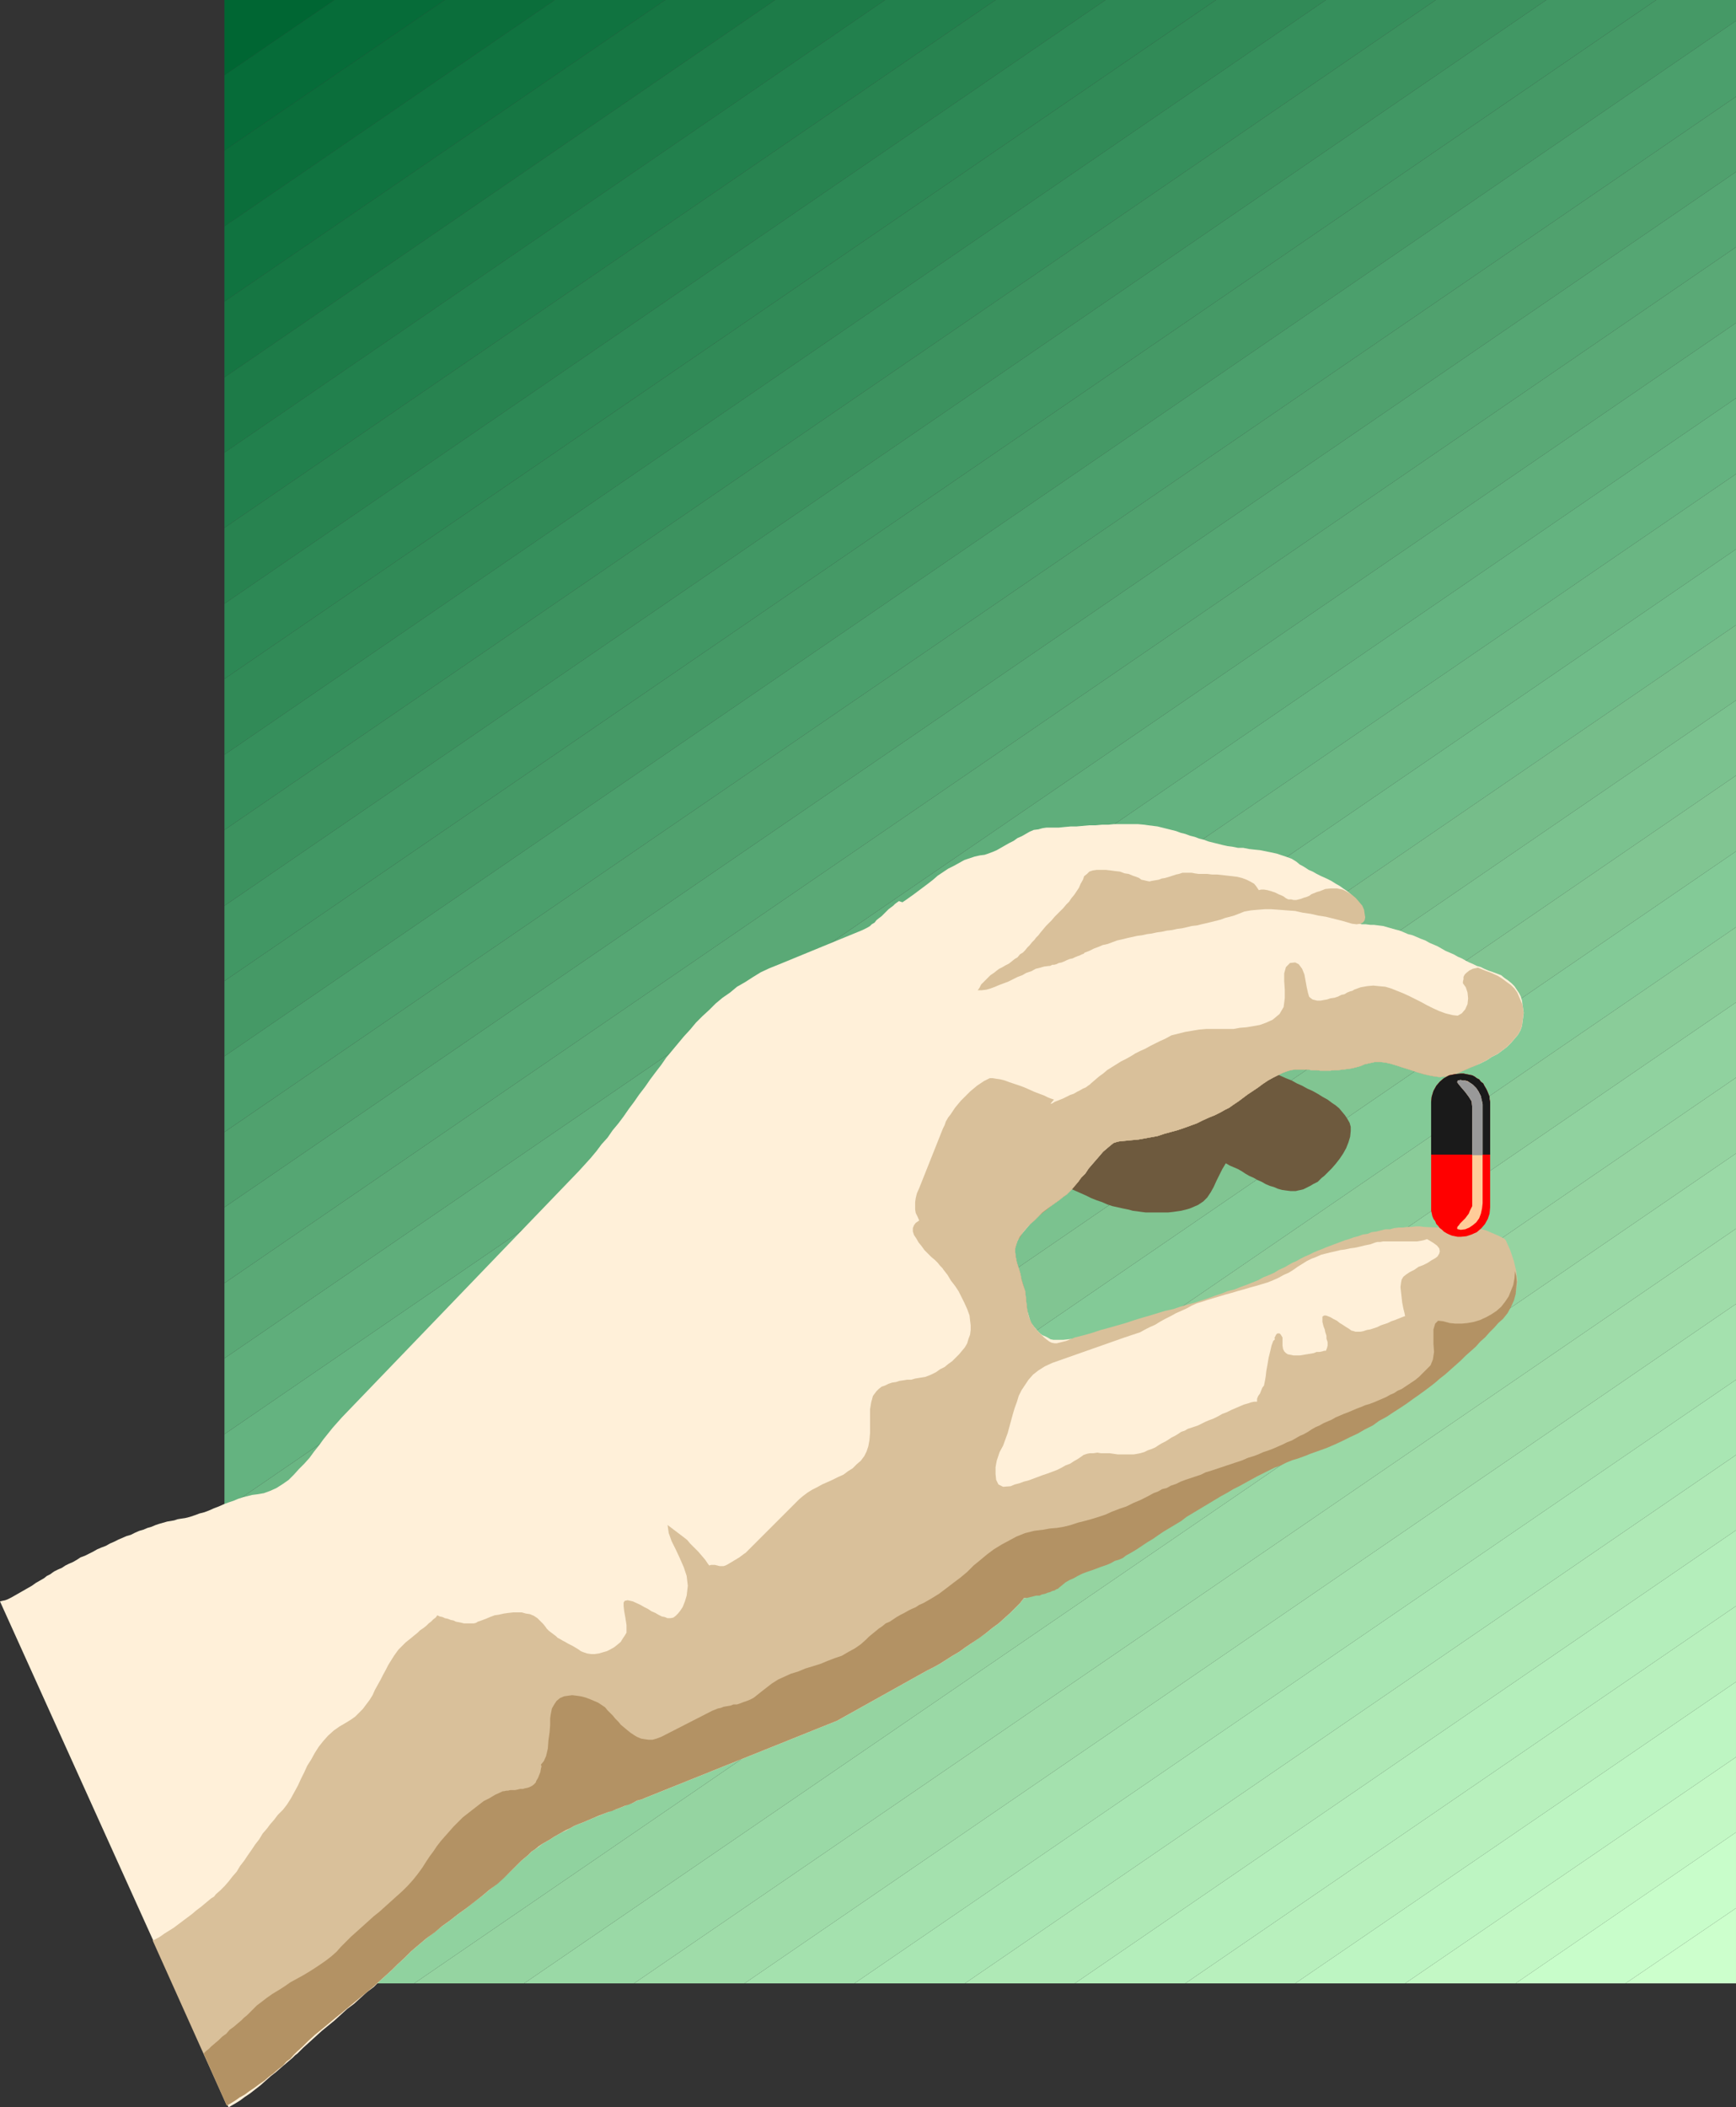 <?xml version="1.0" encoding="UTF-8" standalone="no"?>
<svg
   version="1.0"
   width="128.297mm"
   height="155.668mm"
   id="svg51"
   sodipodi:docname="Capsule.wmf"
   xmlns:inkscape="http://www.inkscape.org/namespaces/inkscape"
   xmlns:sodipodi="http://sodipodi.sourceforge.net/DTD/sodipodi-0.dtd"
   xmlns="http://www.w3.org/2000/svg"
   xmlns:svg="http://www.w3.org/2000/svg">
  <rect width="100%" height="100%" fill="#333333" stroke="none"/>
  <sodipodi:namedview
     id="namedview51"
     pagecolor="#ffffff"
     bordercolor="#000000"
     borderopacity="0.25"
     inkscape:showpageshadow="2"
     inkscape:pageopacity="0.0"
     inkscape:pagecheckerboard="0"
     inkscape:deskcolor="#d1d1d1"
     inkscape:document-units="mm" />
  <defs
     id="defs1">
    <pattern
       id="WMFhbasepattern"
       patternUnits="userSpaceOnUse"
       width="6"
       height="6"
       x="0"
       y="0" />
  </defs>
  <path
     style="fill:#006633;fill-opacity:1;fill-rule:evenodd;stroke:none"
     d="M 93.393,0 H 62.693 v 21.007 z"
     id="path1" />
  <path
     style="fill:#066c39;fill-opacity:1;fill-rule:evenodd;stroke:none"
     d="M 93.393,0 H 124.255 L 62.693,42.014 V 21.007 Z"
     id="path2" />
  <path
     style="fill:#0b6e3b;fill-opacity:1;fill-rule:evenodd;stroke:none"
     d="m 124.255,0 h 30.7 L 62.693,63.182 V 42.014 Z"
     id="path3" />
  <path
     style="fill:#107340;fill-opacity:1;fill-rule:evenodd;stroke:none"
     d="m 154.955,0 h 30.862 L 62.693,84.189 V 63.182 Z"
     id="path4" />
  <path
     style="fill:#167643;fill-opacity:1;fill-rule:evenodd;stroke:none"
     d="m 185.655,0 h 30.862 L 62.693,105.357 V 84.189 L 185.817,0 v 0 z"
     id="path5" />
  <path
     style="fill:#1d7b48;fill-opacity:1;fill-rule:evenodd;stroke:none"
     d="m 216.517,0 h 30.7 L 62.693,126.364 v -21.007 z"
     id="path6" />
  <path
     style="fill:#22804d;fill-opacity:1;fill-rule:evenodd;stroke:none"
     d="m 247.217,0 h 30.862 L 62.693,147.371 v -21.007 z"
     id="path7" />
  <path
     style="fill:#288350;fill-opacity:1;fill-rule:evenodd;stroke:none"
     d="m 277.918,0 h 30.862 L 62.693,168.54 V 147.371 L 278.079,0 v 0 z"
     id="path8" />
  <path
     style="fill:#2d8855;fill-opacity:1;fill-rule:evenodd;stroke:none"
     d="m 308.779,0 h 30.862 L 62.693,189.546 V 168.54 L 308.779,0 Z"
     id="path9" />
  <path
     style="fill:#318a57;fill-opacity:1;fill-rule:evenodd;stroke:none"
     d="m 339.641,0 h 30.7 L 62.693,210.715 V 189.546 L 339.641,0 Z"
     id="path10" />
  <path
     style="fill:#368f5c;fill-opacity:1;fill-rule:evenodd;stroke:none"
     d="m 370.341,0 h 30.7 L 62.693,231.722 V 210.715 L 370.341,0 Z"
     id="path11" />
  <path
     style="fill:#3c925f;fill-opacity:1;fill-rule:evenodd;stroke:none"
     d="m 401.041,0 h 30.862 L 62.693,252.89 v -21.168 z"
     id="path12" />
  <path
     style="fill:#419764;fill-opacity:1;fill-rule:evenodd;stroke:none"
     d="m 431.742,0 h 30.862 L 62.693,273.897 V 252.89 L 431.903,0 v 0 z"
     id="path13" />
  <path
     style="fill:#459966;fill-opacity:1;fill-rule:evenodd;stroke:none"
     d="M 462.603,0 H 484.901 V 5.817 L 62.693,294.904 V 273.897 L 462.603,0 Z"
     id="path14" />
  <path
     style="fill:#4b9f6c;fill-opacity:1;fill-rule:evenodd;stroke:none"
     d="M 484.901,5.817 V 26.986 L 62.693,316.072 v -21.168 z"
     id="path15" />
  <path
     style="fill:#50a16e;fill-opacity:1;fill-rule:evenodd;stroke:none"
     d="M 484.901,26.986 V 47.993 L 62.693,337.079 V 316.072 L 484.901,26.986 Z"
     id="path16" />
  <path
     style="fill:#55a673;fill-opacity:1;fill-rule:evenodd;stroke:none"
     d="M 484.901,47.993 V 68.999 L 62.693,358.248 v -21.168 z"
     id="path17" />
  <path
     style="fill:#5aa976;fill-opacity:1;fill-rule:evenodd;stroke:none"
     d="M 484.901,68.999 V 90.168 L 62.693,379.254 v -21.007 z"
     id="path18" />
  <path
     style="fill:#5fae7b;fill-opacity:1;fill-rule:evenodd;stroke:none"
     d="M 484.901,90.168 V 111.175 L 62.693,400.423 v -21.168 z"
     id="path19" />
  <path
     style="fill:#64b380;fill-opacity:1;fill-rule:evenodd;stroke:none"
     d="m 484.901,111.175 v 21.168 L 62.693,421.43 v -21.007 z"
     id="path20" />
  <path
     style="fill:#6ab683;fill-opacity:1;fill-rule:evenodd;stroke:none"
     d="m 484.901,132.343 v 21.007 L 62.693,442.436 v -21.007 z"
     id="path21" />
  <path
     style="fill:#6fbb88;fill-opacity:1;fill-rule:evenodd;stroke:none"
     d="m 484.901,153.35 v 21.168 L 62.693,463.605 v -21.168 z"
     id="path22" />
  <path
     style="fill:#76bd8a;fill-opacity:1;fill-rule:evenodd;stroke:none"
     d="m 484.901,174.518 v 21.007 L 62.693,484.612 v -21.007 z"
     id="path23" />
  <path
     style="fill:#7bc28f;fill-opacity:1;fill-rule:evenodd;stroke:none"
     d="M 484.901,195.525 V 216.532 L 62.693,505.78 v -21.168 z"
     id="path24" />
  <path
     style="fill:#81c592;fill-opacity:1;fill-rule:evenodd;stroke:none"
     d="m 484.901,216.532 v 21.168 L 62.693,526.787 V 505.78 Z"
     id="path25" />
  <path
     style="fill:#83ca97;fill-opacity:1;fill-rule:evenodd;stroke:none"
     d="m 484.901,237.701 v 21.168 L 62.693,547.955 v -21.168 z"
     id="path26" />
  <path
     style="fill:#8acc99;fill-opacity:1;fill-rule:evenodd;stroke:none"
     d="m 484.901,258.869 v 21.007 L 84.829,553.773 H 62.693 v -5.817 z"
     id="path27" />
  <path
     style="fill:#90d29f;fill-opacity:1;fill-rule:evenodd;stroke:none"
     d="m 484.901,279.876 v 21.007 L 115.691,553.773 H 84.829 Z"
     id="path28" />
  <path
     style="fill:#95d4a1;fill-opacity:1;fill-rule:evenodd;stroke:none"
     d="M 484.901,300.883 V 322.051 L 146.391,553.773 h -30.7 z"
     id="path29" />
  <path
     style="fill:#9ad9a6;fill-opacity:1;fill-rule:evenodd;stroke:none"
     d="m 484.901,322.051 v 21.007 L 177.092,553.773 h -30.7 z"
     id="path30" />
  <path
     style="fill:#9fdca9;fill-opacity:1;fill-rule:evenodd;stroke:none"
     d="m 484.901,342.896 v 21.168 L 207.953,553.773 H 177.092 L 484.901,343.058 v 0 z"
     id="path31" />
  <path
     style="fill:#a4e1ae;fill-opacity:1;fill-rule:evenodd;stroke:none"
     d="m 484.901,364.065 v 21.168 L 238.654,553.773 H 207.953 L 484.901,364.065 Z"
     id="path32" />
  <path
     style="fill:#a9e6b3;fill-opacity:1;fill-rule:evenodd;stroke:none"
     d="m 484.901,385.233 v 21.007 L 269.515,553.773 h -30.862 z"
     id="path33" />
  <path
     style="fill:#afe9b6;fill-opacity:1;fill-rule:evenodd;stroke:none"
     d="m 484.901,406.24 v 21.007 L 300.216,553.773 H 269.515 L 484.901,406.24 Z"
     id="path34" />
  <path
     style="fill:#b4eebb;fill-opacity:1;fill-rule:evenodd;stroke:none"
     d="m 484.901,427.247 v 21.168 L 331.077,553.773 H 300.216 L 484.901,427.247 Z"
     id="path35" />
  <path
     style="fill:#b8f0bd;fill-opacity:1;fill-rule:evenodd;stroke:none"
     d="m 484.901,448.415 v 21.168 L 361.777,553.773 H 331.077 Z"
     id="path36" />
  <path
     style="fill:#bdf5c2;fill-opacity:1;fill-rule:evenodd;stroke:none"
     d="m 484.901,469.422 v 21.168 l -92.424,63.182 H 361.777 L 484.901,469.584 v 0 z"
     id="path37" />
  <path
     style="fill:#c3f8c5;fill-opacity:1;fill-rule:evenodd;stroke:none"
     d="m 484.901,490.591 v 21.007 l -61.562,42.175 h -30.862 l 92.424,-63.182 z"
     id="path38" />
  <path
     style="fill:#c8fdca;fill-opacity:1;fill-rule:evenodd;stroke:none"
     d="m 484.901,511.597 v 21.168 l -30.862,21.007 h -30.7 l 61.562,-42.175 z"
     id="path39" />
  <path
     style="fill:#ccffcc;fill-opacity:1;fill-rule:evenodd;stroke:none"
     d="m 484.901,532.766 v 21.007 h -30.862 l 30.862,-21.007 z"
     id="path40" />
  <path
     style="fill:#6e5a3e;fill-opacity:1;fill-rule:evenodd;stroke:none"
     d="m 291.975,328.676 1.454,0.646 1.454,0.646 1.293,0.646 1.454,0.485 1.454,0.808 1.454,0.646 1.454,0.646 1.454,0.646 1.293,0.646 1.616,0.646 1.454,0.485 1.454,0.646 1.454,0.485 1.454,0.323 1.454,0.323 1.616,0.323 1.131,0.323 1.293,0.162 1.131,0.162 1.293,0.162 h 1.293 1.293 1.131 1.293 1.131 l 1.454,-0.162 1.131,-0.162 1.131,-0.162 1.293,-0.323 1.131,-0.323 1.131,-0.485 1.131,-0.485 1.454,-0.97 1.131,-1.131 0.969,-1.454 0.808,-1.454 0.808,-1.778 0.808,-1.616 0.808,-1.616 0.969,-1.616 1.131,0.646 1.131,0.485 1.131,0.485 1.131,0.646 0.969,0.646 1.131,0.646 1.131,0.485 1.131,0.646 1.131,0.485 1.131,0.646 1.131,0.485 1.131,0.323 1.131,0.485 1.131,0.323 1.131,0.162 1.293,0.162 h 0.808 0.646 l 0.646,-0.162 0.808,-0.162 0.646,-0.162 0.646,-0.323 0.646,-0.323 0.646,-0.323 0.808,-0.485 0.646,-0.323 0.646,-0.323 0.485,-0.485 0.646,-0.646 0.646,-0.485 0.485,-0.485 0.485,-0.485 1.131,-1.131 1.131,-1.293 1.131,-1.454 0.969,-1.454 0.808,-1.454 0.646,-1.616 0.485,-1.616 0.162,-1.616 v -1.131 l -0.323,-1.131 -0.646,-1.131 -0.646,-0.97 -0.808,-0.97 -0.808,-0.97 -0.969,-0.808 -0.969,-0.646 -1.293,-0.97 -1.454,-0.808 -1.293,-0.808 -1.454,-0.808 -1.454,-0.646 -1.454,-0.808 -1.454,-0.646 -1.454,-0.808 -1.616,-0.646 -1.454,-0.646 -1.454,-0.646 -1.454,-0.646 -1.616,-0.808 -1.293,-0.646 -1.616,-0.646 -1.454,-0.808 -1.777,0.97 -1.777,1.131 -1.777,0.97 -1.777,0.97 -1.777,1.131 -1.777,0.97 -1.777,1.131 -1.777,0.97 -1.777,0.97 -1.777,1.131 -1.777,0.97 -1.777,0.97 -1.777,0.97 -1.777,0.97 -1.777,1.131 -1.777,0.97 -1.777,0.97 -1.777,1.131 -1.777,0.97 -1.777,0.97 -1.939,1.131 -1.616,0.97 -1.777,0.97 -1.777,0.97 -1.777,1.131 -1.777,0.97 -1.777,0.97 -1.777,0.97 -1.777,0.97 -1.777,1.131 -1.777,0.97 -1.777,0.97 z"
     id="path41" />
  <path
     style="fill:#fff0d9;fill-opacity:1;fill-rule:evenodd;stroke:none"
     d="m 380.359,258.061 h 1.131 l 1.293,0.162 h 0.969 l 1.293,0.162 1.293,0.162 1.131,0.323 1.131,0.323 1.131,0.323 1.293,0.323 1.131,0.485 1.131,0.485 1.293,0.323 1.131,0.485 1.131,0.485 1.293,0.485 1.131,0.646 1.131,0.485 1.131,0.485 1.131,0.646 1.131,0.646 1.131,0.485 1.131,0.485 1.131,0.646 1.131,0.485 1.131,0.646 0.969,0.485 1.131,0.485 0.969,0.485 1.131,0.323 0.969,0.485 1.131,0.485 0.969,0.323 1.293,0.485 1.293,0.485 0.969,0.808 0.969,0.646 0.969,0.808 0.808,0.808 0.646,0.97 0.646,0.97 0.485,0.97 0.323,1.131 0.162,1.131 0.162,1.131 0.162,1.131 -0.162,1.293 -0.162,1.131 -0.162,1.293 -0.485,1.293 -0.646,1.131 -0.969,1.131 -0.969,1.131 -1.131,1.131 -1.293,0.97 -1.293,0.97 -1.616,0.808 -1.454,0.97 -1.616,0.808 -1.454,0.646 -1.616,0.646 -1.454,0.646 -1.454,0.646 -1.293,0.485 -1.454,0.323 -1.293,0.323 -1.454,0.162 -1.454,-0.162 -1.616,-0.323 -1.454,-0.323 -1.616,-0.485 -1.454,-0.485 -1.454,-0.485 -1.616,-0.485 -1.454,-0.485 -1.616,-0.485 -1.454,-0.323 -1.454,-0.162 h -1.454 l -1.454,0.323 -1.454,0.323 -1.131,0.485 -1.131,0.323 -1.293,0.323 -1.131,0.162 -1.293,0.162 -1.293,0.162 h -1.131 l -1.293,0.162 h -1.293 -1.293 l -1.293,-0.162 h -1.293 l -0.969,-0.162 h -1.293 -1.131 -1.131 l -1.131,0.162 -1.131,0.323 -1.293,0.485 -1.293,0.646 -1.293,0.646 -1.454,0.808 -1.454,0.97 -1.293,0.97 -1.454,0.97 -1.454,0.97 -1.293,0.97 -1.293,0.97 -1.454,0.97 -1.131,0.808 -1.293,0.646 -1.131,0.646 -1.616,0.808 -1.616,0.646 -1.777,0.808 -1.616,0.808 -1.777,0.646 -1.777,0.646 -1.939,0.646 -1.777,0.485 -1.777,0.485 -1.939,0.646 -1.777,0.323 -1.777,0.323 -1.777,0.323 -1.777,0.162 -1.616,0.162 -1.777,0.162 -0.808,0.162 -0.969,0.323 -0.808,0.646 -0.969,0.808 -1.131,0.97 -0.969,1.131 -0.969,1.131 -1.131,1.293 -0.969,1.131 -0.969,1.454 -1.131,1.131 -0.808,1.131 -0.969,1.131 -0.808,0.97 -0.808,0.808 -0.646,0.646 -0.969,0.646 -0.969,0.808 -1.131,0.808 -1.131,0.808 -1.293,0.97 -1.293,0.97 -1.131,1.131 -1.131,1.131 -1.131,0.97 -1.131,1.293 -0.969,1.131 -0.808,1.131 -0.646,1.131 -0.323,0.97 -0.323,1.131 v 1.131 l 0.162,1.293 0.323,1.616 0.485,1.454 0.485,1.616 0.323,1.616 0.485,1.616 0.485,1.454 0.162,1.293 0.162,1.616 0.162,1.454 0.162,1.293 0.323,1.131 0.323,1.131 0.485,1.131 0.808,1.131 1.131,1.293 0.485,0.485 0.646,0.485 0.808,0.323 0.646,0.323 0.808,0.485 0.808,0.162 h 0.808 0.646 1.293 l 1.454,-0.162 1.616,-0.162 1.616,-0.323 1.616,-0.162 1.777,-0.323 1.777,-0.323 1.939,-0.323 1.939,-0.323 2.101,-0.323 1.939,-0.485 2.101,-0.485 2.101,-0.485 2.101,-0.485 2.101,-0.646 2.262,-0.485 2.101,-0.646 2.101,-0.485 2.101,-0.646 2.101,-0.646 2.101,-0.646 2.101,-0.646 1.939,-0.646 2.101,-0.808 1.777,-0.646 1.939,-0.646 1.777,-0.646 1.777,-0.808 1.616,-0.646 1.616,-0.808 1.616,-0.808 1.293,-0.646 1.131,-0.646 1.131,-0.646 1.131,-0.646 1.131,-0.646 1.293,-0.646 1.131,-0.646 1.293,-0.646 1.131,-0.646 1.293,-0.646 1.293,-0.485 1.131,-0.646 1.293,-0.485 1.293,-0.646 1.131,-0.646 1.293,-0.485 1.293,-0.485 1.293,-0.485 1.293,-0.485 1.293,-0.485 1.293,-0.323 1.131,-0.323 1.293,-0.485 1.293,-0.323 1.131,-0.323 1.293,-0.162 1.293,-0.162 1.131,-0.323 1.131,-0.162 h 1.293 1.293 l 1.131,-0.162 1.131,0.162 15.189,0.646 h 0.808 l 1.131,0.323 1.131,0.323 1.293,0.485 1.131,0.485 0.969,0.485 0.646,0.485 0.323,0.323 1.454,3.07 0.969,2.909 0.646,2.747 0.323,2.585 -0.323,2.585 -0.808,2.585 -1.454,2.585 -1.939,2.424 -1.293,1.293 -1.293,1.293 -1.131,1.293 -1.293,1.454 -1.293,1.293 -1.454,1.454 -1.293,1.293 -1.454,1.454 -1.293,1.293 -1.454,1.293 -1.454,1.293 -1.616,1.131 -1.454,1.131 -1.454,1.131 -1.454,0.97 -1.616,0.97 -2.424,1.454 -2.585,1.293 -2.585,1.454 -2.585,1.293 -2.585,1.454 -2.585,1.293 -2.585,1.293 -2.585,1.293 -2.747,1.293 -2.585,1.293 -2.585,1.293 -2.747,1.293 -2.585,1.293 -2.747,1.293 -2.585,1.293 -2.585,1.293 -2.747,1.293 -2.585,1.293 -2.585,1.131 -2.585,1.454 -2.747,1.293 -2.585,1.293 -2.585,1.293 -2.585,1.293 -2.585,1.454 -2.424,1.454 -2.585,1.293 -2.424,1.454 -2.585,1.293 -2.424,1.616 -2.424,1.454 -2.424,1.454 -0.808,0.485 -0.969,0.485 -0.969,0.646 -0.969,0.646 -1.131,0.485 -0.969,0.646 -1.131,0.646 -1.131,0.646 -1.131,0.646 -0.969,0.646 -1.131,0.646 -0.969,0.646 -0.969,0.808 -0.969,0.646 -0.808,0.808 -0.808,0.646 -0.323,0.323 -0.485,0.323 -0.323,0.323 -0.646,0.162 -0.646,0.323 -0.646,0.485 -0.646,0.162 -0.808,0.323 -0.808,0.323 -0.646,0.323 -0.646,0.162 -0.808,0.162 -0.485,0.162 -0.646,0.162 -0.323,0.162 h -0.485 l -1.131,1.454 -1.293,1.293 -1.454,1.454 -1.616,1.454 -1.616,1.454 -1.777,1.293 -1.777,1.454 -1.939,1.293 -1.777,1.293 -1.939,1.293 -1.777,1.293 -1.939,1.131 -1.777,1.131 -1.777,1.131 -1.777,0.97 -1.616,0.808 -25.206,14.058 -53.483,21.492 -1.131,0.485 -1.293,0.323 -1.131,0.646 -1.131,0.323 -1.131,0.485 -1.131,0.485 -1.293,0.485 -1.131,0.323 -1.131,0.485 -1.293,0.485 -1.131,0.485 -1.293,0.485 -1.131,0.485 -1.131,0.485 -1.131,0.485 -1.293,0.485 -1.131,0.485 -1.131,0.646 -1.131,0.646 -1.131,0.485 -1.131,0.646 -1.131,0.646 -0.969,0.646 -1.131,0.646 -1.131,0.646 -0.969,0.808 -0.969,0.646 -0.969,0.646 -0.969,0.97 -0.969,0.808 -0.969,0.808 -0.808,0.808 -1.939,1.939 -1.939,1.778 -1.939,1.778 -2.262,1.778 -2.101,1.778 -2.262,1.616 -2.101,1.778 -2.262,1.616 -2.262,1.778 -2.262,1.616 -2.262,1.778 -2.101,1.616 -2.101,1.778 -2.101,1.778 -1.939,1.939 -1.939,1.778 -1.454,1.454 -1.777,1.616 -1.777,1.616 -1.616,1.616 -1.939,1.454 -1.777,1.616 -1.777,1.616 -1.939,1.454 -1.777,1.616 -1.777,1.616 -1.777,1.454 -1.777,1.454 -1.777,1.616 -1.777,1.616 -1.616,1.454 -1.616,1.616 -0.646,0.485 -0.808,0.808 -0.969,0.808 -1.131,0.97 -1.131,0.97 -1.293,1.131 -1.454,1.131 -1.454,1.293 -1.454,1.293 -1.454,1.131 -1.454,1.131 -1.454,0.97 -1.293,0.97 -1.293,0.808 -1.131,0.646 -0.808,0.485 L 0,447.123 l 0.646,-0.162 0.808,-0.162 0.808,-0.323 0.969,-0.485 1.131,-0.646 1.131,-0.646 1.131,-0.646 1.131,-0.646 1.131,-0.646 1.131,-0.808 1.131,-0.646 1.131,-0.646 0.808,-0.646 0.969,-0.485 0.646,-0.485 0.485,-0.323 0.969,-0.485 1.131,-0.485 0.969,-0.646 0.969,-0.485 1.131,-0.485 1.131,-0.646 0.969,-0.646 1.293,-0.485 0.969,-0.485 1.293,-0.646 1.131,-0.646 1.131,-0.485 1.293,-0.485 1.131,-0.646 1.131,-0.485 1.293,-0.646 1.131,-0.485 1.131,-0.485 1.131,-0.323 1.293,-0.646 1.131,-0.485 1.131,-0.323 1.131,-0.485 1.131,-0.323 1.131,-0.485 0.969,-0.323 1.131,-0.323 1.131,-0.323 0.969,-0.162 0.969,-0.162 0.969,-0.323 0.969,-0.162 1.131,-0.162 1.293,-0.323 1.454,-0.485 1.293,-0.485 1.293,-0.323 1.293,-0.485 1.454,-0.646 1.293,-0.485 1.454,-0.646 1.293,-0.485 1.454,-0.485 1.131,-0.485 1.454,-0.485 1.293,-0.323 1.293,-0.323 1.293,-0.162 1.939,-0.323 1.777,-0.646 1.777,-0.808 1.777,-1.131 1.616,-1.131 1.454,-1.454 1.454,-1.616 1.454,-1.454 1.454,-1.616 1.293,-1.778 1.293,-1.616 1.293,-1.778 1.293,-1.616 1.293,-1.616 1.293,-1.454 1.293,-1.454 66.248,-68.838 1.616,-1.778 1.616,-1.778 1.616,-1.939 1.454,-1.939 1.616,-1.778 1.454,-2.101 1.616,-1.939 1.454,-1.939 1.454,-2.101 1.454,-1.939 1.454,-2.101 1.616,-2.101 1.454,-2.101 1.454,-1.939 1.616,-2.101 1.454,-2.101 1.616,-1.939 1.616,-1.939 1.616,-1.939 1.777,-1.939 1.616,-1.939 1.777,-1.778 1.939,-1.778 1.777,-1.778 1.939,-1.616 2.101,-1.454 1.939,-1.616 2.262,-1.293 2.262,-1.454 2.101,-1.293 2.424,-1.131 2.424,-0.97 23.591,-9.695 0.646,-0.323 0.646,-0.323 0.808,-0.485 0.485,-0.485 0.808,-0.485 0.485,-0.646 0.808,-0.646 0.646,-0.485 0.646,-0.646 0.646,-0.646 0.646,-0.646 0.646,-0.485 0.646,-0.485 0.485,-0.485 0.646,-0.485 0.485,-0.323 0.969,0.323 0.969,-0.646 1.131,-0.808 1.131,-0.808 1.293,-0.97 1.293,-0.97 1.293,-0.97 1.454,-1.131 1.293,-1.131 1.454,-0.97 1.454,-0.97 1.616,-0.808 1.454,-0.808 1.454,-0.808 1.454,-0.485 1.454,-0.485 1.454,-0.323 1.293,-0.162 0.969,-0.323 1.293,-0.485 1.131,-0.485 1.131,-0.646 1.131,-0.646 1.131,-0.646 1.293,-0.646 1.131,-0.808 1.131,-0.485 1.131,-0.646 1.131,-0.646 1.131,-0.485 1.293,-0.162 1.131,-0.323 1.131,-0.162 h 1.616 1.777 l 1.616,-0.162 1.777,-0.162 h 1.616 l 1.777,-0.162 1.777,-0.162 h 1.777 l 1.777,-0.162 h 1.777 l 1.616,-0.162 h 1.616 1.777 1.616 1.616 l 1.777,0.162 1.131,0.162 1.293,0.162 1.293,0.162 1.293,0.323 1.293,0.323 1.293,0.323 1.293,0.323 1.293,0.485 1.293,0.323 1.293,0.485 1.293,0.323 1.293,0.485 1.293,0.323 1.293,0.485 1.293,0.323 1.293,0.323 1.293,0.323 1.454,0.323 1.293,0.162 1.616,0.323 h 1.454 l 1.616,0.323 1.454,0.162 1.616,0.162 1.616,0.323 1.616,0.323 1.454,0.323 1.454,0.485 1.454,0.485 1.293,0.485 1.293,0.808 0.969,0.808 0.646,0.323 0.808,0.485 0.969,0.646 1.131,0.485 1.131,0.646 1.293,0.646 1.454,0.646 1.293,0.646 1.293,0.808 1.131,0.646 1.131,0.808 0.969,0.646 0.969,0.808 0.646,0.646 0.485,0.646 0.162,0.646 -0.162,1.454 -0.162,1.131 -0.162,0.97 -0.162,0.646 v 0.646 l 0.323,0.646 0.646,0.485 z"
     id="path42" />
  <path
     style="fill:#d9c09a;fill-opacity:1;fill-rule:evenodd;stroke:none"
     d="m 302.962,265.979 1.293,-0.485 1.293,-0.646 1.293,-0.485 1.131,-0.485 1.454,-0.323 1.293,-0.485 1.293,-0.485 1.454,-0.323 1.293,-0.323 1.454,-0.323 1.454,-0.323 1.293,-0.162 1.454,-0.323 1.293,-0.162 1.454,-0.323 1.293,-0.162 1.454,-0.323 1.454,-0.162 1.454,-0.323 1.293,-0.162 1.454,-0.323 1.293,-0.323 1.454,-0.162 1.293,-0.323 1.454,-0.323 1.293,-0.323 1.293,-0.323 1.293,-0.323 1.293,-0.485 1.293,-0.323 1.131,-0.323 1.293,-0.485 1.616,-0.646 1.777,-0.323 1.777,-0.162 2.101,-0.162 h 1.939 l 2.262,0.162 2.101,0.162 2.262,0.162 2.101,0.485 2.262,0.323 2.101,0.485 2.101,0.323 1.939,0.485 1.939,0.485 1.777,0.485 1.616,0.485 1.293,0.162 1.131,-0.162 0.646,-0.323 0.485,-0.646 0.162,-0.808 -0.162,-0.97 -0.162,-1.131 -0.485,-1.131 -0.808,-0.97 -0.969,-1.131 -1.131,-0.97 -1.293,-0.808 -1.293,-0.646 -1.616,-0.323 h -1.616 l -1.616,0.162 -0.808,0.323 -0.808,0.323 -0.646,0.162 -0.808,0.323 -0.808,0.323 -0.646,0.485 -0.808,0.323 -0.646,0.162 -0.808,0.323 -0.646,0.162 -0.646,0.162 h -0.808 l -0.646,-0.162 h -0.808 l -0.646,-0.323 -0.646,-0.485 -0.646,-0.323 -0.808,-0.323 -0.969,-0.485 -0.969,-0.323 -1.131,-0.323 -0.969,-0.162 h -0.808 l -0.646,0.162 -0.646,-0.97 -0.646,-0.808 -1.131,-0.646 -0.969,-0.485 -1.293,-0.485 -1.293,-0.323 -1.293,-0.162 -1.454,-0.162 -1.454,-0.162 -1.454,-0.162 h -1.454 l -1.293,-0.162 h -1.293 -1.131 l -1.131,-0.162 -0.808,-0.162 h -0.808 -0.808 -0.969 l -0.969,0.323 -0.808,0.162 -0.969,0.323 -0.969,0.323 -1.131,0.323 -0.969,0.162 -0.808,0.323 -0.969,0.162 -0.969,0.162 -0.646,0.162 -0.808,-0.162 -0.646,-0.162 -0.808,-0.162 -0.646,-0.485 -0.808,-0.323 -0.969,-0.323 -1.131,-0.485 -1.131,-0.162 -1.293,-0.485 -1.454,-0.162 -1.131,-0.162 -1.454,-0.162 h -1.131 -1.293 l -1.131,0.162 -0.969,0.323 -0.646,0.646 -0.808,0.646 -0.323,0.97 -0.646,1.131 -0.485,1.131 -0.646,0.97 -0.646,0.97 -0.808,0.97 -0.646,0.97 -0.808,0.808 -0.808,0.97 -0.808,0.808 -0.808,0.808 -0.808,0.808 -0.808,0.97 -0.808,0.808 -0.808,0.808 -0.808,0.97 -0.808,0.97 -0.485,0.646 -0.646,0.646 -0.485,0.646 -0.646,0.646 -0.646,0.808 -0.646,0.646 -0.646,0.808 -0.646,0.646 -0.808,0.485 -0.646,0.808 -0.808,0.485 -0.808,0.646 -0.808,0.646 -0.969,0.485 -0.808,0.485 -0.969,0.485 -0.646,0.485 -0.808,0.646 -0.969,0.646 -0.969,0.97 -0.808,0.808 -0.808,0.808 -0.485,0.97 -0.485,0.646 h 1.131 l 1.293,-0.162 1.131,-0.323 1.293,-0.485 1.131,-0.485 1.293,-0.485 1.293,-0.485 1.293,-0.646 1.293,-0.646 1.293,-0.485 1.131,-0.646 1.454,-0.485 1.131,-0.646 1.293,-0.323 1.131,-0.323 1.293,-0.162 h 0.323 l 0.646,-0.323 h 0.485 l 0.646,-0.162 0.646,-0.323 0.808,-0.162 0.808,-0.323 0.646,-0.323 0.808,-0.323 0.808,-0.162 0.646,-0.323 0.808,-0.323 0.485,-0.162 0.646,-0.323 0.485,-0.162 z"
     id="path43" />
  <path
     style="fill:#b39264;fill-opacity:1;fill-rule:evenodd;stroke:none"
     d="m 289.39,371.66 -0.808,-1.131 -0.808,-1.131 -0.485,-1.131 -0.162,-1.131 -0.162,-1.131 -0.162,-1.293 -0.162,-1.454 -0.162,-1.616 -0.162,-1.293 -0.485,-1.616 -0.485,-1.616 -0.323,-1.454 -0.485,-1.616 -0.485,-1.454 -0.323,-1.616 -0.162,-1.293 v -1.131 l 0.323,-1.131 0.323,-1.131 0.808,-0.97 0.646,-1.293 0.969,-1.131 1.131,-1.131 1.131,-0.97 1.131,-1.131 1.293,-1.131 1.293,-0.97 1.131,-0.97 1.131,-0.808 1.131,-0.808 0.969,-0.808 0.969,-0.646 0.646,-0.646 0.808,-0.808 0.808,-0.97 0.969,-1.131 0.808,-1.131 1.131,-1.293 0.969,-1.293 0.969,-1.293 1.131,-1.131 0.969,-1.293 0.969,-0.97 0.969,-0.97 1.131,-0.808 0.808,-0.646 0.969,-0.323 0.808,-0.162 1.777,-0.162 1.616,-0.162 1.777,-0.162 1.777,-0.323 1.777,-0.323 1.777,-0.323 1.939,-0.646 1.777,-0.485 1.777,-0.485 1.939,-0.646 1.777,-0.646 1.777,-0.646 1.616,-0.808 1.777,-0.808 1.616,-0.646 1.616,-0.808 1.131,-0.646 1.293,-0.646 1.131,-0.808 1.454,-0.97 1.293,-0.97 1.293,-0.97 1.454,-0.97 1.454,-0.97 1.293,-0.97 1.454,-0.97 1.293,-0.808 1.454,-0.646 1.293,-0.646 1.293,-0.485 1.131,-0.323 1.131,-0.162 h 1.131 1.131 1.293 l 1.131,0.162 h 1.131 l 1.293,0.162 h 1.131 1.293 l 1.293,-0.162 h 1.293 l 1.293,-0.162 1.131,-0.162 1.293,-0.162 1.293,-0.323 1.131,-0.323 1.131,-0.485 1.454,-0.323 1.454,-0.323 h 1.454 l 1.454,0.162 1.454,0.323 1.616,0.485 1.454,0.485 1.616,0.485 1.454,0.485 1.454,0.485 1.454,0.485 1.616,0.323 1.454,0.323 1.616,0.162 1.454,-0.162 1.293,-0.323 1.454,-0.323 1.293,-0.485 1.454,-0.646 1.454,-0.646 1.616,-0.646 1.454,-0.808 1.616,-0.808 1.454,-0.97 1.293,-0.97 1.454,-1.131 1.293,-1.131 1.131,-1.293 0.969,-1.293 0.646,-1.454 0.646,-1.454 0.323,-1.616 -1.131,1.454 -1.293,1.293 -1.293,1.293 -1.616,1.131 -1.454,0.97 -1.616,0.97 -1.777,0.646 -1.939,0.646 -1.939,0.485 -2.101,0.485 -2.262,0.323 -2.262,0.162 -2.424,0.162 h -2.585 l -2.747,-0.323 -2.747,-0.162 -0.808,-0.162 h -0.808 l -0.808,-0.162 -0.969,-0.162 -0.969,-0.162 h -0.969 l -0.808,-0.162 -0.969,-0.162 h -0.969 -0.969 l -0.808,-0.162 h -0.969 -0.646 -0.808 -0.808 l -0.646,0.162 -1.777,0.162 -1.777,0.162 -1.939,0.162 h -1.939 l -2.101,0.162 -2.262,0.162 h -2.101 l -2.101,0.162 -2.101,0.323 -2.101,0.162 -2.101,0.485 -1.939,0.646 -1.939,0.646 -1.616,0.808 -1.616,0.97 -1.616,1.293 -0.646,0.808 -0.969,0.646 -0.808,0.646 -0.969,0.646 -1.131,0.485 -0.969,0.646 -0.969,0.646 -0.969,0.485 -1.131,0.485 -0.969,0.485 -1.131,0.485 -0.969,0.485 -1.131,0.485 -0.969,0.323 -1.131,0.485 -0.969,0.485 -0.485,0.323 -0.808,0.162 -0.646,0.323 -0.808,0.323 -1.131,0.162 -0.969,0.323 -0.969,0.323 -0.969,0.323 -1.131,0.323 -0.969,0.162 -0.969,0.323 -0.969,0.323 -0.808,0.323 -0.969,0.162 -0.646,0.485 -0.646,0.162 -0.485,-0.162 h -0.646 l -0.646,-0.323 -0.808,-0.162 h -0.808 -0.969 l -0.808,-0.162 h -0.969 -0.808 l -0.808,0.162 h -0.808 -0.808 l -0.646,0.323 -0.808,0.323 -0.323,0.323 -0.485,0.323 -0.808,0.97 -0.808,0.97 -0.808,0.97 -0.969,1.131 -0.808,0.97 -0.969,1.131 -0.969,0.97 -1.131,1.131 -0.969,0.97 -0.969,0.97 -1.131,0.97 -0.969,0.97 -1.131,0.808 -0.969,0.808 -1.131,0.808 -0.969,0.646 -0.969,0.485 -0.969,0.162 h -0.808 -0.969 l -0.969,-0.323 -0.969,-0.485 -0.808,-0.323 -0.808,-0.485 -0.808,-0.646 -0.808,-0.323 -0.808,-0.485 -0.808,-0.485 -0.808,-0.162 -0.808,-0.162 h -0.646 l -0.646,0.323 0.646,2.101 0.323,2.424 0.162,2.585 0.323,1.778 0.162,1.939 -0.162,2.262 -0.485,2.585 -0.485,2.585 -0.323,2.585 -0.323,2.424 0.162,2.262 0.323,1.616 0.485,1.131 0.646,0.97 0.646,1.131 0.485,1.293 0.808,1.293 0.646,1.131 0.808,1.293 0.808,1.293 0.646,1.293 0.808,1.293 0.646,1.131 0.808,1.293 0.808,1.131 0.646,1.293 0.646,0.97 0.485,1.131 v 0 z"
     id="path44" />
  <path
     style="fill:#d9c09a;fill-opacity:1;fill-rule:evenodd;stroke:none"
     d="m 42.657,541.815 20.682,46.053 1.131,-0.646 1.293,-0.808 1.131,-0.808 1.454,-0.808 1.293,-0.97 1.454,-0.97 1.293,-0.97 1.454,-1.131 1.293,-0.97 1.293,-0.97 1.293,-1.131 1.293,-0.97 0.969,-1.131 1.131,-0.97 0.969,-0.97 0.808,-0.808 1.616,-1.454 1.616,-1.616 1.777,-1.616 1.777,-1.454 1.777,-1.454 1.777,-1.616 1.939,-1.454 1.777,-1.454 1.939,-1.616 1.777,-1.454 1.777,-1.454 1.939,-1.616 1.616,-1.616 1.777,-1.454 1.777,-1.616 1.454,-1.454 1.939,-1.778 1.939,-1.939 2.101,-1.778 2.101,-1.778 2.262,-1.616 2.101,-1.778 2.262,-1.616 2.262,-1.778 2.262,-1.616 2.262,-1.778 2.101,-1.616 2.101,-1.778 2.262,-1.778 1.939,-1.778 1.939,-1.778 1.939,-1.939 0.808,-0.808 0.969,-0.808 0.969,-0.808 0.969,-0.97 0.969,-0.646 0.969,-0.646 0.969,-0.808 1.131,-0.646 1.131,-0.646 0.969,-0.646 1.131,-0.646 1.131,-0.646 1.131,-0.485 1.131,-0.646 1.131,-0.646 1.131,-0.485 1.293,-0.485 1.131,-0.485 1.131,-0.485 1.131,-0.485 1.293,-0.485 1.131,-0.485 1.293,-0.485 1.131,-0.485 1.131,-0.323 1.293,-0.485 1.131,-0.485 1.131,-0.485 1.131,-0.323 1.131,-0.646 1.293,-0.323 1.131,-0.485 53.483,-21.492 25.206,-14.058 1.616,-0.808 1.777,-0.97 1.777,-1.131 1.777,-1.131 1.939,-1.131 1.777,-1.293 1.939,-1.293 1.777,-1.293 1.939,-1.293 1.777,-1.454 1.777,-1.293 1.616,-1.454 1.616,-1.454 1.454,-1.454 1.293,-1.293 1.131,-1.454 h 0.485 l 0.323,-0.162 0.646,-0.162 0.485,-0.162 0.808,-0.162 0.646,-0.323 0.646,-0.162 0.808,-0.323 0.808,-0.323 0.646,-0.323 0.646,-0.323 0.485,-0.323 0.646,-0.162 0.485,-0.323 0.485,-0.323 0.323,-0.323 0.808,-0.646 0.808,-0.646 0.969,-0.646 0.969,-0.485 1.131,-0.485 0.969,-0.485 1.131,-0.485 1.131,-0.485 1.293,-0.323 0.969,-0.485 1.293,-0.485 0.969,-0.323 0.969,-0.485 1.131,-0.323 0.808,-0.485 0.969,-0.485 2.424,-1.616 2.424,-1.454 2.585,-1.454 2.424,-1.454 2.585,-1.616 2.585,-1.454 2.585,-1.454 2.747,-1.454 2.747,-1.616 2.585,-1.454 2.747,-1.454 2.747,-1.454 2.747,-1.454 2.747,-1.454 2.747,-1.454 2.747,-1.454 2.747,-1.454 2.747,-1.454 2.908,-1.454 2.747,-1.454 2.747,-1.454 2.747,-1.454 2.747,-1.616 2.747,-1.293 2.747,-1.454 2.747,-1.454 2.585,-1.454 2.747,-1.454 2.585,-1.293 2.585,-1.454 2.585,-1.454 2.585,-1.454 1.454,-0.808 1.616,-1.131 1.454,-0.97 1.454,-1.293 1.454,-1.131 1.454,-1.293 1.454,-1.293 1.293,-1.293 1.454,-1.293 1.454,-1.454 1.293,-1.293 1.293,-1.454 1.293,-1.293 1.293,-1.454 1.131,-1.293 1.293,-1.131 1.939,-2.585 1.454,-2.424 0.808,-2.585 0.323,-2.585 -0.323,-2.747 -0.646,-2.747 -0.969,-2.909 -1.293,-2.909 -0.485,-0.485 -0.646,-0.323 -0.969,-0.485 -1.131,-0.485 -1.131,-0.485 -1.131,-0.485 -1.131,-0.323 h -0.969 l -15.189,-0.646 -1.131,-0.162 h -1.131 l -1.293,0.162 h -1.131 l -1.293,0.162 h -1.131 l -1.293,0.162 -1.131,0.323 h -1.293 l -1.293,0.323 -1.293,0.323 -1.293,0.162 -1.131,0.485 -1.293,0.162 -1.293,0.485 -1.293,0.323 -1.293,0.485 -1.131,0.323 -1.293,0.485 -1.293,0.485 -1.293,0.485 -1.293,0.485 -1.131,0.485 -1.293,0.485 -1.131,0.485 -1.293,0.646 -1.131,0.485 -1.293,0.646 -1.131,0.646 -1.131,0.485 -1.131,0.646 -1.131,0.646 -1.454,0.646 -1.293,0.808 -1.454,0.646 -1.616,0.646 -1.454,0.808 -1.616,0.646 -1.616,0.646 -1.777,0.646 -1.616,0.646 -1.939,0.485 -1.616,0.646 -1.939,0.646 -1.777,0.646 -1.939,0.646 -1.939,0.646 -1.939,0.485 -2.101,0.646 -1.939,0.646 -2.262,0.485 -2.101,0.646 -2.101,0.646 -2.262,0.646 -2.101,0.646 -2.424,0.808 -2.262,0.646 -2.262,0.646 -2.424,0.646 -2.424,0.808 -2.262,0.646 -2.585,0.646 -2.424,0.97 -2.585,0.646 h -0.646 l -0.808,-0.162 -0.646,-0.323 -0.646,-0.485 -0.808,-0.646 -0.485,-0.485 -0.646,-0.646 -0.485,-0.485 -1.131,-1.293 -0.808,-1.131 -0.485,-1.131 -0.323,-1.131 -0.323,-1.131 -0.162,-1.293 -0.162,-1.454 -0.162,-1.616 -0.162,-1.293 -0.485,-1.454 -0.485,-1.616 -0.323,-1.616 -0.485,-1.616 -0.485,-1.454 -0.323,-1.616 -0.162,-1.293 v -1.131 l 0.323,-1.131 0.323,-0.97 0.646,-1.131 0.808,-1.131 0.969,-1.131 1.131,-1.293 1.131,-0.97 1.131,-1.131 1.131,-1.131 1.293,-0.97 1.293,-0.97 1.131,-0.808 1.131,-0.808 0.969,-0.808 0.969,-0.646 0.646,-0.646 0.808,-0.808 0.808,-0.97 0.969,-1.131 0.808,-1.131 1.131,-1.131 0.969,-1.454 0.969,-1.131 1.131,-1.293 0.969,-1.131 0.969,-1.131 1.131,-0.97 0.969,-0.808 0.808,-0.646 0.969,-0.323 0.808,-0.162 1.777,-0.162 1.616,-0.162 1.777,-0.162 1.777,-0.323 1.777,-0.323 1.777,-0.323 1.939,-0.646 1.777,-0.485 1.777,-0.485 1.939,-0.646 1.777,-0.646 1.777,-0.646 1.616,-0.808 1.777,-0.808 1.616,-0.646 1.616,-0.808 1.131,-0.646 1.293,-0.646 1.131,-0.808 1.454,-0.97 1.293,-0.97 1.293,-0.97 1.454,-0.97 1.454,-0.97 1.293,-0.97 1.454,-0.97 1.454,-0.808 1.293,-0.646 1.293,-0.646 1.293,-0.485 1.131,-0.323 1.131,-0.162 h 1.131 1.131 1.293 l 0.969,0.162 h 1.293 l 1.293,0.162 h 1.293 1.293 l 1.293,-0.162 h 1.131 l 1.293,-0.162 1.293,-0.162 1.131,-0.162 1.293,-0.323 1.131,-0.323 1.131,-0.485 1.454,-0.323 1.454,-0.323 h 1.454 l 1.454,0.162 1.454,0.323 1.616,0.485 1.454,0.485 1.616,0.485 1.454,0.485 1.454,0.485 1.616,0.485 1.454,0.323 1.616,0.323 1.454,0.162 1.454,-0.162 1.293,-0.323 1.454,-0.323 1.293,-0.485 1.454,-0.646 1.454,-0.646 1.616,-0.646 1.454,-0.646 1.616,-0.808 1.454,-0.97 1.616,-0.808 1.293,-0.97 1.293,-0.97 1.131,-1.131 0.969,-1.131 0.969,-1.131 0.646,-1.131 0.485,-1.293 0.162,-1.293 0.162,-1.131 0.162,-1.293 -0.162,-1.131 -0.162,-1.131 -0.485,-1.131 -0.485,-1.131 -0.485,-1.131 -0.808,-1.131 -0.969,-0.97 -1.131,-0.808 -1.293,-0.97 -1.293,-0.808 -1.777,-0.808 -1.777,-0.646 -1.939,-0.808 -1.454,0.323 -0.969,0.485 -0.808,0.646 -0.485,0.485 -0.323,0.646 v 0.646 l -0.162,0.646 v 0.485 l 0.808,1.131 0.485,1.454 0.162,1.616 -0.162,1.616 -0.646,1.454 -0.969,1.131 -1.131,0.646 -1.454,-0.162 -1.939,-0.485 -1.777,-0.646 -1.777,-0.808 -1.616,-0.808 -1.777,-0.97 -1.616,-0.808 -1.616,-0.808 -1.777,-0.808 -1.616,-0.646 -1.616,-0.646 -1.616,-0.485 -1.777,-0.162 -1.616,-0.162 -1.777,0.162 -1.777,0.323 -1.777,0.646 -0.485,0.323 -0.646,0.162 -0.808,0.323 -0.808,0.485 -0.808,0.162 -0.969,0.485 -0.969,0.323 -1.131,0.162 -0.969,0.323 -0.969,0.162 -0.808,0.162 h -0.969 l -0.646,-0.162 -0.646,-0.162 -0.646,-0.485 -0.323,-0.323 -0.323,-1.131 -0.323,-1.454 -0.323,-1.778 -0.323,-1.778 -0.646,-1.616 -0.969,-1.293 -0.969,-0.485 -1.454,0.162 -1.131,1.131 -0.485,1.778 v 2.101 l 0.162,2.424 v 2.424 l -0.323,2.424 -1.131,1.939 -1.939,1.616 -1.777,0.808 -1.777,0.646 -1.777,0.323 -1.939,0.323 -1.939,0.162 -1.777,0.323 h -1.939 -1.777 -1.939 -1.939 l -1.939,0.162 -1.939,0.323 -1.939,0.323 -1.939,0.485 -1.939,0.485 -1.777,0.97 -1.454,0.646 -1.293,0.646 -1.293,0.646 -1.454,0.808 -1.454,0.646 -1.293,0.646 -1.293,0.808 -1.454,0.808 -1.293,0.646 -1.293,0.808 -1.293,0.808 -1.293,0.808 -1.131,0.97 -1.131,0.808 -1.131,0.97 -1.131,0.97 -0.323,0.323 -0.485,0.323 -0.646,0.485 -0.808,0.323 -0.808,0.485 -0.969,0.485 -0.808,0.485 -0.969,0.323 -0.969,0.485 -0.969,0.485 -0.808,0.323 -0.808,0.323 -0.808,0.323 -0.485,0.323 -0.323,0.162 h -0.323 l 0.969,-1.131 -0.969,-0.323 -0.808,-0.323 -0.969,-0.485 -1.293,-0.485 -1.293,-0.485 -1.454,-0.646 -1.454,-0.646 -1.293,-0.485 -1.454,-0.485 -1.454,-0.485 -1.293,-0.485 -1.293,-0.323 -1.131,-0.162 -0.969,-0.162 h -0.808 l -0.646,0.323 -0.969,0.485 -0.969,0.646 -0.969,0.646 -0.969,0.808 -0.969,0.808 -0.808,0.808 -0.969,0.97 -0.808,0.808 -0.808,0.97 -0.808,0.97 -0.646,0.97 -0.646,0.97 -0.646,0.808 -0.646,1.131 -0.323,0.97 -0.485,0.97 -6.625,16.644 -0.646,1.454 -0.323,1.293 -0.162,1.131 v 1.131 0.97 l 0.162,0.97 0.485,0.97 0.485,1.131 -0.969,0.646 -0.485,0.646 -0.323,0.808 v 0.97 l 0.323,0.97 0.646,0.97 0.646,1.131 0.808,0.97 0.808,1.131 0.969,0.97 0.969,0.97 0.969,0.808 0.808,0.808 0.646,0.808 0.646,0.646 0.323,0.485 1.131,1.454 0.969,1.616 1.131,1.454 0.969,1.454 0.808,1.616 0.808,1.616 0.808,1.778 0.646,1.778 0.162,1.454 0.162,1.293 v 1.293 l -0.162,1.293 -0.485,1.293 -0.323,1.131 -0.646,1.131 -0.808,0.97 -0.808,0.97 -0.969,0.97 -0.969,0.97 -1.131,0.808 -0.969,0.808 -1.293,0.646 -1.131,0.808 -1.293,0.646 -0.808,0.323 -0.808,0.323 -0.969,0.162 -0.969,0.162 -0.969,0.162 -1.131,0.323 h -1.131 l -0.969,0.162 -1.131,0.162 -0.969,0.323 -1.131,0.162 -0.969,0.323 -0.969,0.485 -0.969,0.323 -0.808,0.646 -0.646,0.646 -0.969,1.293 -0.485,1.778 -0.323,1.939 v 2.262 2.262 2.101 l -0.162,1.939 -0.323,1.778 -0.485,1.454 -0.646,1.293 -0.969,1.293 -1.131,0.97 -1.131,1.131 -1.293,0.808 -1.293,0.97 -1.454,0.646 -1.616,0.808 -1.454,0.646 -1.454,0.646 -1.454,0.808 -1.293,0.646 -1.293,0.808 -1.293,0.97 -1.131,0.97 -14.865,14.866 -0.485,0.323 -0.646,0.485 -0.646,0.485 -0.808,0.485 -0.808,0.485 -0.808,0.485 -0.808,0.485 -0.646,0.323 -0.485,0.162 h -0.646 -0.485 l -0.646,-0.162 -0.646,-0.162 h -0.646 -0.485 l -0.485,0.162 -0.485,-0.646 -0.646,-0.97 -0.969,-1.131 -0.969,-1.131 -1.131,-1.131 -1.131,-1.131 -0.808,-0.97 -0.808,-0.646 -4.686,-3.555 0.323,2.262 0.808,2.262 1.131,2.262 1.131,2.424 1.131,2.585 0.808,2.424 0.323,2.747 -0.323,2.747 -0.485,1.616 -0.646,1.616 -0.646,0.97 -0.646,0.808 -0.646,0.646 -0.646,0.485 -0.808,0.162 h -0.808 l -0.808,-0.323 -0.808,-0.162 -0.969,-0.485 -0.808,-0.485 -1.131,-0.485 -0.969,-0.646 -0.969,-0.485 -1.131,-0.646 -2.101,-0.97 -1.454,-0.323 -0.808,0.162 -0.323,0.485 v 0.97 l 0.162,1.454 0.323,1.778 0.323,2.101 v 0.97 1.131 l -0.485,0.808 -0.646,0.97 -0.485,0.808 -0.969,0.808 -0.808,0.646 -1.131,0.646 -0.969,0.485 -1.131,0.323 -1.131,0.323 -1.131,0.162 h -0.969 l -1.131,-0.162 -0.969,-0.323 -0.808,-0.323 -0.646,-0.485 -0.808,-0.485 -0.808,-0.485 -0.646,-0.323 -0.646,-0.323 -0.808,-0.485 -0.646,-0.323 -0.808,-0.485 -0.646,-0.323 -0.485,-0.485 -0.646,-0.485 -0.646,-0.485 -0.646,-0.485 -0.646,-0.646 -0.323,-0.485 -0.646,-0.808 -0.808,-0.808 -0.808,-0.808 -0.969,-0.646 -1.131,-0.485 -1.131,-0.162 -1.131,-0.323 h -1.293 -1.131 l -1.454,0.162 -1.131,0.162 -1.454,0.323 -1.131,0.162 -1.293,0.485 -1.131,0.485 -1.293,0.485 -0.969,0.323 -0.485,0.323 -0.646,0.162 h -0.646 -0.646 -0.646 -0.808 l -0.646,-0.162 -0.808,-0.162 -0.808,-0.162 -0.646,-0.323 -0.808,-0.162 -0.808,-0.323 -0.808,-0.162 -0.646,-0.323 -0.808,-0.162 -0.646,-0.323 -0.485,0.646 -0.646,0.485 -0.646,0.646 -0.646,0.485 -0.646,0.646 -0.808,0.646 -0.969,0.646 -0.646,0.646 -0.808,0.646 -0.969,0.808 -0.808,0.646 -0.808,0.646 -0.646,0.646 -0.646,0.646 -0.646,0.646 -0.485,0.646 -0.808,1.131 -0.808,1.293 -0.808,1.293 -0.646,1.293 -0.808,1.454 -0.646,1.293 -0.808,1.454 -0.808,1.454 -0.646,1.454 -0.808,1.293 -0.969,1.293 -0.969,1.293 -0.969,0.97 -1.131,1.131 -1.131,0.808 -1.293,0.808 -1.939,1.131 -1.616,1.131 -1.616,1.454 -1.293,1.454 -1.293,1.616 -1.131,1.778 -0.969,1.778 -1.131,1.778 -0.808,1.778 -0.969,1.939 -0.808,1.778 -0.969,1.778 -0.969,1.778 -1.131,1.778 -1.131,1.454 -1.454,1.454 -0.969,1.293 -1.131,1.293 -0.969,1.293 -1.131,1.293 -0.969,1.616 -1.131,1.454 -0.969,1.454 -1.131,1.616 -0.969,1.454 -1.131,1.454 -0.969,1.616 -1.131,1.293 -1.131,1.454 -1.131,1.293 -1.131,1.131 -1.293,1.131 -0.485,0.646 -0.808,0.485 -0.969,0.808 -0.969,0.808 -0.969,0.808 -1.293,0.97 -1.131,0.97 -1.293,0.97 -1.293,0.97 -1.293,0.97 -1.293,0.97 -1.293,0.808 -1.293,0.808 -1.131,0.808 -1.131,0.646 -0.969,0.485 z"
     id="path45" />
  <path
     style="fill:#b39264;fill-opacity:1;fill-rule:evenodd;stroke:none"
     d="m 423.178,354.854 -0.162,2.101 -0.323,1.778 -0.646,1.616 -0.646,1.616 -0.969,1.454 -1.131,1.454 -1.293,1.131 -1.454,0.97 -1.454,0.808 -1.777,0.808 -1.616,0.485 -1.777,0.323 -1.616,0.162 h -1.777 l -1.616,-0.162 -1.777,-0.485 -1.454,-0.162 -0.808,0.808 -0.485,1.616 v 1.939 2.101 l 0.162,2.262 -0.323,2.101 -0.646,1.616 -0.808,0.808 -0.808,0.808 -0.808,0.808 -0.808,0.808 -0.969,0.808 -0.969,0.646 -0.969,0.646 -0.969,0.646 -0.969,0.646 -1.131,0.485 -0.969,0.646 -1.131,0.485 -1.131,0.646 -1.131,0.485 -1.131,0.485 -1.131,0.485 -1.293,0.485 -1.131,0.323 -1.131,0.485 -1.293,0.485 -1.131,0.485 -1.131,0.485 -1.293,0.485 -1.131,0.485 -1.131,0.485 -1.131,0.646 -1.131,0.485 -1.131,0.485 -1.131,0.646 -1.131,0.485 -1.131,0.646 -0.969,0.646 -1.131,0.646 -1.131,0.485 -1.131,0.646 -1.131,0.646 -1.293,0.485 -1.293,0.646 -1.131,0.485 -1.454,0.646 -1.293,0.485 -1.454,0.485 -1.454,0.646 -1.293,0.485 -1.616,0.485 -1.454,0.646 -1.454,0.485 -1.454,0.485 -1.454,0.485 -1.454,0.485 -1.454,0.485 -1.454,0.485 -1.616,0.485 -1.293,0.646 -1.454,0.485 -1.454,0.485 -1.454,0.485 -1.293,0.485 -1.293,0.646 -1.454,0.485 -1.131,0.646 -1.293,0.323 -1.131,0.646 -1.293,0.485 -1.777,0.97 -1.939,0.97 -1.939,0.808 -1.939,0.97 -1.939,0.646 -2.101,0.808 -1.777,0.808 -1.939,0.646 -2.101,0.646 -1.777,0.485 -1.939,0.485 -1.939,0.646 -1.939,0.485 -1.939,0.323 -1.939,0.162 -1.777,0.323 -2.585,0.323 -2.585,0.646 -2.424,0.97 -2.101,1.131 -2.101,1.131 -2.101,1.293 -1.939,1.454 -1.939,1.616 -1.777,1.454 -1.777,1.778 -1.939,1.616 -1.939,1.454 -2.101,1.616 -1.939,1.454 -2.101,1.293 -2.262,1.293 -1.131,0.485 -0.969,0.646 -1.131,0.485 -0.969,0.485 -1.131,0.646 -0.969,0.485 -1.131,0.646 -0.969,0.646 -0.969,0.646 -1.131,0.485 -0.969,0.808 -0.969,0.646 -0.969,0.808 -0.808,0.646 -0.969,0.808 -0.808,0.808 -1.454,1.293 -1.616,1.131 -1.777,0.97 -1.939,1.131 -1.939,0.646 -2.101,0.808 -1.939,0.808 -2.101,0.646 -2.101,0.646 -1.939,0.808 -2.101,0.646 -1.777,0.808 -1.777,0.808 -1.777,1.131 -1.454,1.131 -1.454,1.131 -0.808,0.646 -0.808,0.646 -0.646,0.485 -0.969,0.485 -0.808,0.323 -0.969,0.323 -0.808,0.323 -0.969,0.323 h -0.969 l -0.808,0.323 -0.969,0.162 -0.969,0.162 -0.808,0.323 -0.808,0.162 -0.808,0.323 -0.808,0.323 -14.219,7.272 -1.293,0.485 -1.131,0.323 h -1.131 l -1.131,-0.162 -0.969,-0.162 -1.131,-0.485 -0.808,-0.485 -0.969,-0.646 -0.808,-0.646 -0.969,-0.808 -0.969,-0.808 -0.646,-0.808 -0.808,-0.808 -0.808,-0.97 -0.808,-0.808 -0.646,-0.646 -0.646,-0.808 -0.969,-0.646 -0.969,-0.646 -1.131,-0.485 -1.131,-0.485 -1.293,-0.485 -1.293,-0.323 -1.131,-0.162 -1.293,-0.162 -1.131,0.162 -1.131,0.162 -1.131,0.485 -0.969,0.808 -0.646,0.97 -0.646,1.131 -0.323,1.616 -0.162,1.131 v 1.778 l -0.162,2.101 -0.323,2.262 -0.162,2.262 -0.485,2.101 -0.646,1.454 -0.808,0.97 0.162,0.485 -0.162,0.646 -0.162,0.97 -0.323,0.808 -0.323,0.808 -0.485,0.808 -0.162,0.485 -0.323,0.323 -0.323,0.323 -0.485,0.323 -0.646,0.323 -0.485,0.162 -0.808,0.162 -0.485,0.162 h -0.808 l -0.646,0.162 -0.808,0.162 h -0.646 -0.646 l -0.646,0.162 h -0.485 l -0.646,0.162 h -0.323 l -0.323,0.162 -1.777,0.808 -1.616,0.97 -1.616,0.808 -1.454,1.131 -1.454,1.131 -1.454,1.131 -1.454,1.131 -1.293,1.293 -1.293,1.293 -1.131,1.293 -1.293,1.454 -1.131,1.293 -1.131,1.454 -0.969,1.454 -0.969,1.293 -0.969,1.454 -1.131,1.778 -1.293,1.778 -1.293,1.616 -1.454,1.616 -1.454,1.454 -1.616,1.454 -1.616,1.454 -1.616,1.454 -1.616,1.454 -1.616,1.293 -1.616,1.454 -1.616,1.454 -1.616,1.454 -1.454,1.293 -1.454,1.454 -1.454,1.454 -1.131,1.293 -1.454,1.293 -1.454,1.131 -1.616,1.131 -1.454,0.97 -1.777,1.131 -1.616,0.97 -1.777,0.97 -1.777,0.97 -1.616,1.131 -1.777,1.131 -1.616,0.97 -1.616,1.131 -1.454,1.131 -1.293,0.97 -1.293,1.293 -0.323,0.323 -0.485,0.485 -0.646,0.646 -0.808,0.646 -0.808,0.808 -0.969,0.808 -1.131,0.97 -1.131,0.808 -0.969,1.131 -1.131,0.808 -0.969,0.97 -0.969,0.808 -1.131,0.97 -0.646,0.646 -0.808,0.646 -0.646,0.646 6.463,14.543 1.131,-0.646 1.293,-0.808 1.131,-0.808 1.454,-0.808 1.293,-0.97 1.454,-0.97 1.293,-0.97 1.454,-0.97 1.293,-1.131 1.293,-0.97 1.293,-1.131 1.293,-0.97 0.969,-1.131 1.131,-0.808 0.969,-1.131 0.808,-0.808 1.616,-1.454 1.616,-1.616 1.777,-1.616 1.777,-1.454 1.777,-1.454 1.939,-1.616 1.777,-1.454 1.777,-1.454 1.939,-1.616 1.777,-1.454 1.777,-1.454 1.939,-1.616 1.616,-1.454 1.777,-1.616 1.777,-1.616 1.454,-1.454 1.939,-1.778 1.939,-1.939 2.101,-1.778 2.101,-1.778 2.262,-1.616 2.101,-1.778 2.262,-1.616 2.262,-1.778 2.262,-1.616 2.262,-1.778 2.101,-1.616 2.101,-1.778 2.262,-1.616 1.939,-1.778 1.939,-1.939 1.939,-1.939 0.808,-0.808 0.969,-0.808 0.969,-0.808 0.969,-0.97 0.969,-0.646 0.969,-0.808 0.969,-0.646 1.131,-0.646 1.131,-0.646 0.969,-0.646 1.131,-0.646 1.131,-0.646 1.131,-0.646 1.131,-0.485 1.131,-0.646 1.131,-0.485 1.293,-0.485 1.131,-0.485 1.131,-0.485 1.131,-0.485 1.131,-0.485 1.293,-0.485 1.293,-0.485 1.131,-0.323 1.131,-0.485 1.293,-0.485 1.131,-0.485 1.131,-0.323 1.131,-0.485 1.131,-0.646 1.293,-0.323 1.131,-0.485 53.483,-21.492 25.206,-14.058 1.616,-0.808 1.777,-0.97 1.777,-1.131 1.777,-1.131 1.939,-1.131 1.777,-1.293 1.939,-1.293 1.939,-1.293 1.777,-1.293 1.777,-1.454 1.777,-1.293 1.616,-1.454 1.616,-1.454 1.454,-1.454 1.293,-1.293 1.131,-1.454 h 0.485 0.323 l 0.646,-0.162 0.646,-0.162 0.646,-0.162 0.646,-0.162 h 0.969 l 0.646,-0.323 0.808,-0.162 0.808,-0.323 0.646,-0.162 0.646,-0.323 0.646,-0.162 0.485,-0.323 0.485,-0.162 0.323,-0.323 0.808,-0.646 0.969,-0.808 1.131,-0.646 1.131,-0.485 1.131,-0.646 1.293,-0.646 1.293,-0.485 1.454,-0.485 1.293,-0.485 1.293,-0.485 1.454,-0.485 1.131,-0.485 1.131,-0.646 1.131,-0.323 1.131,-0.485 0.808,-0.646 1.454,-0.808 1.616,-0.97 1.454,-0.97 1.454,-0.97 1.616,-0.97 1.616,-1.131 1.454,-0.97 1.616,-0.97 1.616,-0.97 1.616,-0.97 1.454,-1.131 1.616,-0.97 1.616,-0.97 1.616,-0.97 1.616,-0.97 1.616,-0.97 1.616,-0.97 1.777,-0.97 1.616,-0.97 1.616,-0.808 1.777,-0.97 1.454,-0.808 1.777,-0.97 1.616,-0.808 1.616,-0.808 1.616,-0.808 1.777,-0.646 1.616,-0.808 1.616,-0.646 1.616,-0.485 1.777,-0.646 1.616,-0.646 2.262,-0.808 2.262,-0.808 2.262,-0.97 2.101,-0.97 2.262,-1.131 2.101,-0.97 1.939,-1.131 2.262,-1.131 1.777,-1.293 2.101,-1.131 1.939,-1.293 1.777,-1.131 1.939,-1.293 1.777,-1.293 1.616,-1.131 1.777,-1.293 1.293,-0.97 1.454,-1.131 1.293,-1.131 1.454,-1.131 1.454,-1.293 1.454,-1.293 1.454,-1.293 1.293,-1.293 1.454,-1.293 1.454,-1.293 1.293,-1.454 1.293,-1.131 1.293,-1.454 1.293,-1.293 1.131,-1.293 1.293,-1.131 1.293,-1.616 0.969,-1.778 0.808,-1.778 0.485,-1.778 0.162,-1.778 0.162,-1.616 -0.162,-1.616 -0.323,-1.293 v 0 z"
     id="path46" />
  <path
     style="fill:#fff0d9;fill-opacity:1;fill-rule:evenodd;stroke:none"
     d="m 398.618,345.967 1.616,0.97 1.131,0.808 0.646,0.808 0.162,0.808 -0.162,0.646 -0.485,0.808 -0.646,0.485 -1.131,0.646 -0.969,0.646 -1.293,0.646 -1.293,0.485 -1.131,0.808 -1.293,0.646 -0.969,0.646 -0.808,0.646 -0.485,0.808 -0.162,0.808 -0.162,1.293 0.162,1.454 0.162,1.454 0.162,1.454 0.323,1.616 0.323,1.293 0.162,0.808 -0.485,0.162 -0.808,0.323 -0.808,0.323 -0.808,0.323 -0.969,0.323 -0.969,0.485 -0.969,0.323 -0.969,0.323 -0.969,0.485 -0.969,0.323 -0.969,0.323 -0.969,0.162 -0.969,0.323 -0.808,0.162 h -0.646 -0.808 l -0.485,-0.162 -0.646,-0.162 -0.646,-0.485 -0.808,-0.485 -0.969,-0.646 -0.808,-0.485 -0.808,-0.646 -0.969,-0.485 -0.808,-0.485 -0.808,-0.323 -0.485,-0.162 h -0.485 l -0.485,0.323 v 0.646 0.808 l 0.323,1.293 0.323,0.808 0.162,0.808 0.323,0.97 v 0.808 l 0.323,0.97 v 0.97 l -0.162,0.646 -0.323,0.808 h -0.485 l -0.485,0.162 -0.808,0.162 h -0.808 l -0.808,0.323 -0.969,0.162 -0.969,0.162 -0.969,0.162 -0.969,0.162 h -0.969 -0.808 l -0.808,-0.162 -0.808,-0.162 -0.485,-0.323 -0.485,-0.485 -0.323,-0.646 -0.162,-0.97 v -1.131 -1.131 l -0.485,-0.808 -0.323,-0.323 h -0.323 -0.323 l -0.323,0.323 -0.162,0.323 -0.162,0.323 -0.162,0.323 0.162,0.323 -0.485,0.485 -0.485,1.293 -0.323,1.454 -0.485,1.939 -0.323,1.939 -0.323,1.778 -0.162,1.454 -0.162,0.97 -0.162,0.808 -0.162,0.808 -0.485,0.646 -0.323,0.808 -0.323,0.808 -0.485,0.646 -0.323,0.808 v 0.808 h -0.808 l -0.808,0.162 -0.969,0.323 -1.131,0.323 -1.131,0.485 -1.131,0.485 -1.131,0.485 -1.293,0.646 -1.293,0.485 -1.131,0.646 -1.293,0.646 -1.293,0.485 -1.131,0.485 -0.969,0.485 -0.969,0.485 -0.969,0.323 -0.969,0.323 -0.969,0.323 -0.808,0.485 -0.969,0.323 -0.969,0.646 -0.808,0.485 -0.969,0.485 -0.969,0.646 -0.808,0.485 -0.969,0.485 -0.808,0.485 -0.969,0.646 -1.131,0.485 -0.969,0.323 -0.969,0.485 -1.131,0.323 -0.808,0.162 -0.969,0.162 h -1.131 -0.969 -1.131 -1.293 l -1.131,-0.162 -1.131,-0.162 h -1.131 -1.293 l -0.969,-0.162 -1.131,0.162 h -0.969 l -0.808,0.162 -0.969,0.323 -0.646,0.485 -0.969,0.646 -1.131,0.646 -0.969,0.646 -1.293,0.485 -1.131,0.646 -1.293,0.646 -1.293,0.485 -1.293,0.485 -1.454,0.485 -1.293,0.485 -1.293,0.485 -1.293,0.485 -1.293,0.323 -1.293,0.485 -1.293,0.323 -1.131,0.485 -2.101,0.162 -1.293,-0.646 -0.646,-1.293 -0.162,-1.616 v -1.939 l 0.323,-1.778 0.485,-1.454 0.323,-0.97 0.969,-1.778 0.646,-1.778 0.646,-1.778 0.485,-1.778 0.485,-1.778 0.485,-1.778 0.485,-1.616 0.646,-1.778 0.485,-1.616 0.808,-1.616 0.969,-1.454 0.969,-1.454 1.293,-1.454 1.454,-1.131 1.777,-1.131 2.101,-0.97 20.197,-7.11 1.454,-0.485 1.454,-0.485 1.454,-0.485 1.454,-0.808 1.293,-0.646 1.454,-0.646 1.293,-0.808 1.454,-0.808 1.616,-0.808 1.454,-0.808 1.454,-0.646 1.454,-0.646 1.454,-0.808 1.454,-0.646 1.616,-0.485 1.454,-0.485 1.616,-0.485 1.616,-0.485 1.616,-0.485 1.777,-0.485 1.616,-0.485 1.777,-0.485 1.616,-0.485 1.777,-0.485 1.616,-0.485 1.616,-0.485 1.616,-0.646 1.454,-0.646 1.454,-0.808 1.454,-0.646 1.293,-0.808 1.131,-0.808 1.293,-0.808 1.293,-0.808 1.293,-0.646 1.293,-0.485 1.454,-0.646 1.293,-0.323 1.293,-0.323 1.454,-0.323 1.293,-0.323 1.293,-0.162 1.454,-0.323 1.293,-0.162 1.454,-0.323 1.293,-0.323 1.616,-0.323 1.293,-0.485 0.646,-0.162 h 0.808 l 0.808,-0.162 h 0.808 0.808 0.969 0.969 0.969 0.969 0.969 0.969 1.131 0.969 l 0.969,-0.162 0.808,-0.162 z"
     id="path47" />
  <path
     style="fill:#ff0000;fill-opacity:1;fill-rule:evenodd;stroke:none"
     d="m 407.989,299.59 v 0.162 h 0.808 l 0.808,0.162 0.808,0.162 0.808,0.162 0.646,0.323 0.646,0.485 0.646,0.323 0.485,0.646 0.646,0.485 0.323,0.646 0.485,0.808 0.323,0.646 0.323,0.808 0.323,0.808 v 0.646 l 0.162,0.808 v 14.705 14.705 l -0.162,1.778 -0.485,1.454 -0.808,1.454 -0.969,1.131 -1.293,1.131 -1.454,0.646 -1.454,0.485 -1.616,0.162 v 0 h -0.808 l -0.808,-0.162 -0.808,-0.162 -0.808,-0.323 -0.646,-0.323 -0.808,-0.485 -0.485,-0.485 -0.646,-0.485 -0.485,-0.646 -0.485,-0.485 -0.323,-0.808 -0.485,-0.646 -0.323,-0.808 -0.162,-0.808 -0.162,-0.646 v -0.97 -14.705 -14.705 l 0.162,-1.454 0.485,-1.616 0.808,-1.454 0.969,-1.131 1.131,-0.97 1.454,-0.808 1.616,-0.323 1.616,-0.162 v 0 z"
     id="path48" />
  <path
     style="fill:#1a1a1a;fill-opacity:1;fill-rule:evenodd;stroke:none"
     d="m 407.989,299.59 v 0.162 h 0.808 l 0.808,0.162 0.808,0.162 0.808,0.162 0.646,0.323 0.646,0.485 0.646,0.323 0.485,0.646 0.646,0.485 0.323,0.646 0.485,0.808 0.323,0.646 0.323,0.808 0.323,0.808 v 0.646 l 0.162,0.808 v 14.705 h -16.481 v -14.705 l 0.162,-1.454 0.485,-1.616 0.808,-1.454 0.969,-1.131 1.131,-0.97 1.454,-0.808 1.616,-0.323 1.616,-0.162 v 0 z"
     id="path49" />
  <path
     style="fill:#ffcc99;fill-opacity:1;fill-rule:evenodd;stroke:none"
     d="m 407.989,301.529 v 0 l 0.646,0.162 h 0.646 l 0.646,0.162 0.485,0.323 0.485,0.323 0.485,0.323 0.485,0.485 0.485,0.485 0.323,0.485 0.323,0.485 0.323,0.646 0.323,0.646 0.162,0.808 0.162,0.646 0.162,0.808 v 0.808 13.412 13.412 l -0.162,1.454 -0.323,1.454 -0.485,1.293 -0.808,1.131 -0.969,0.808 -0.969,0.646 -1.131,0.485 -1.293,0.162 v 0 l -0.646,-0.162 h -0.162 l -0.162,-0.162 v -0.323 l 0.162,-0.323 0.323,-0.323 0.323,-0.485 0.485,-0.485 0.485,-0.485 0.485,-0.485 0.485,-0.646 0.485,-0.646 0.323,-0.808 0.323,-0.646 0.323,-0.646 v -0.808 -13.412 -13.412 l -0.162,-1.616 -0.808,-1.293 -0.969,-1.293 -0.969,-1.131 -0.808,-0.97 -0.485,-0.646 0.162,-0.485 z"
     id="path50" />
  <path
     style="fill:#999999;fill-opacity:1;fill-rule:evenodd;stroke:none"
     d="m 407.989,301.529 v 0 l 0.646,0.162 h 0.646 l 0.646,0.323 0.485,0.162 0.485,0.323 0.485,0.323 0.485,0.485 0.485,0.485 0.323,0.485 0.323,0.485 0.323,0.646 0.323,0.646 0.162,0.808 0.162,0.646 0.162,0.808 v 0.808 13.412 h -2.908 v -13.412 l -0.162,-1.616 -0.808,-1.293 -0.969,-1.293 -0.969,-1.131 -0.808,-0.97 -0.485,-0.646 0.162,-0.485 z"
     id="path51" />
</svg>
